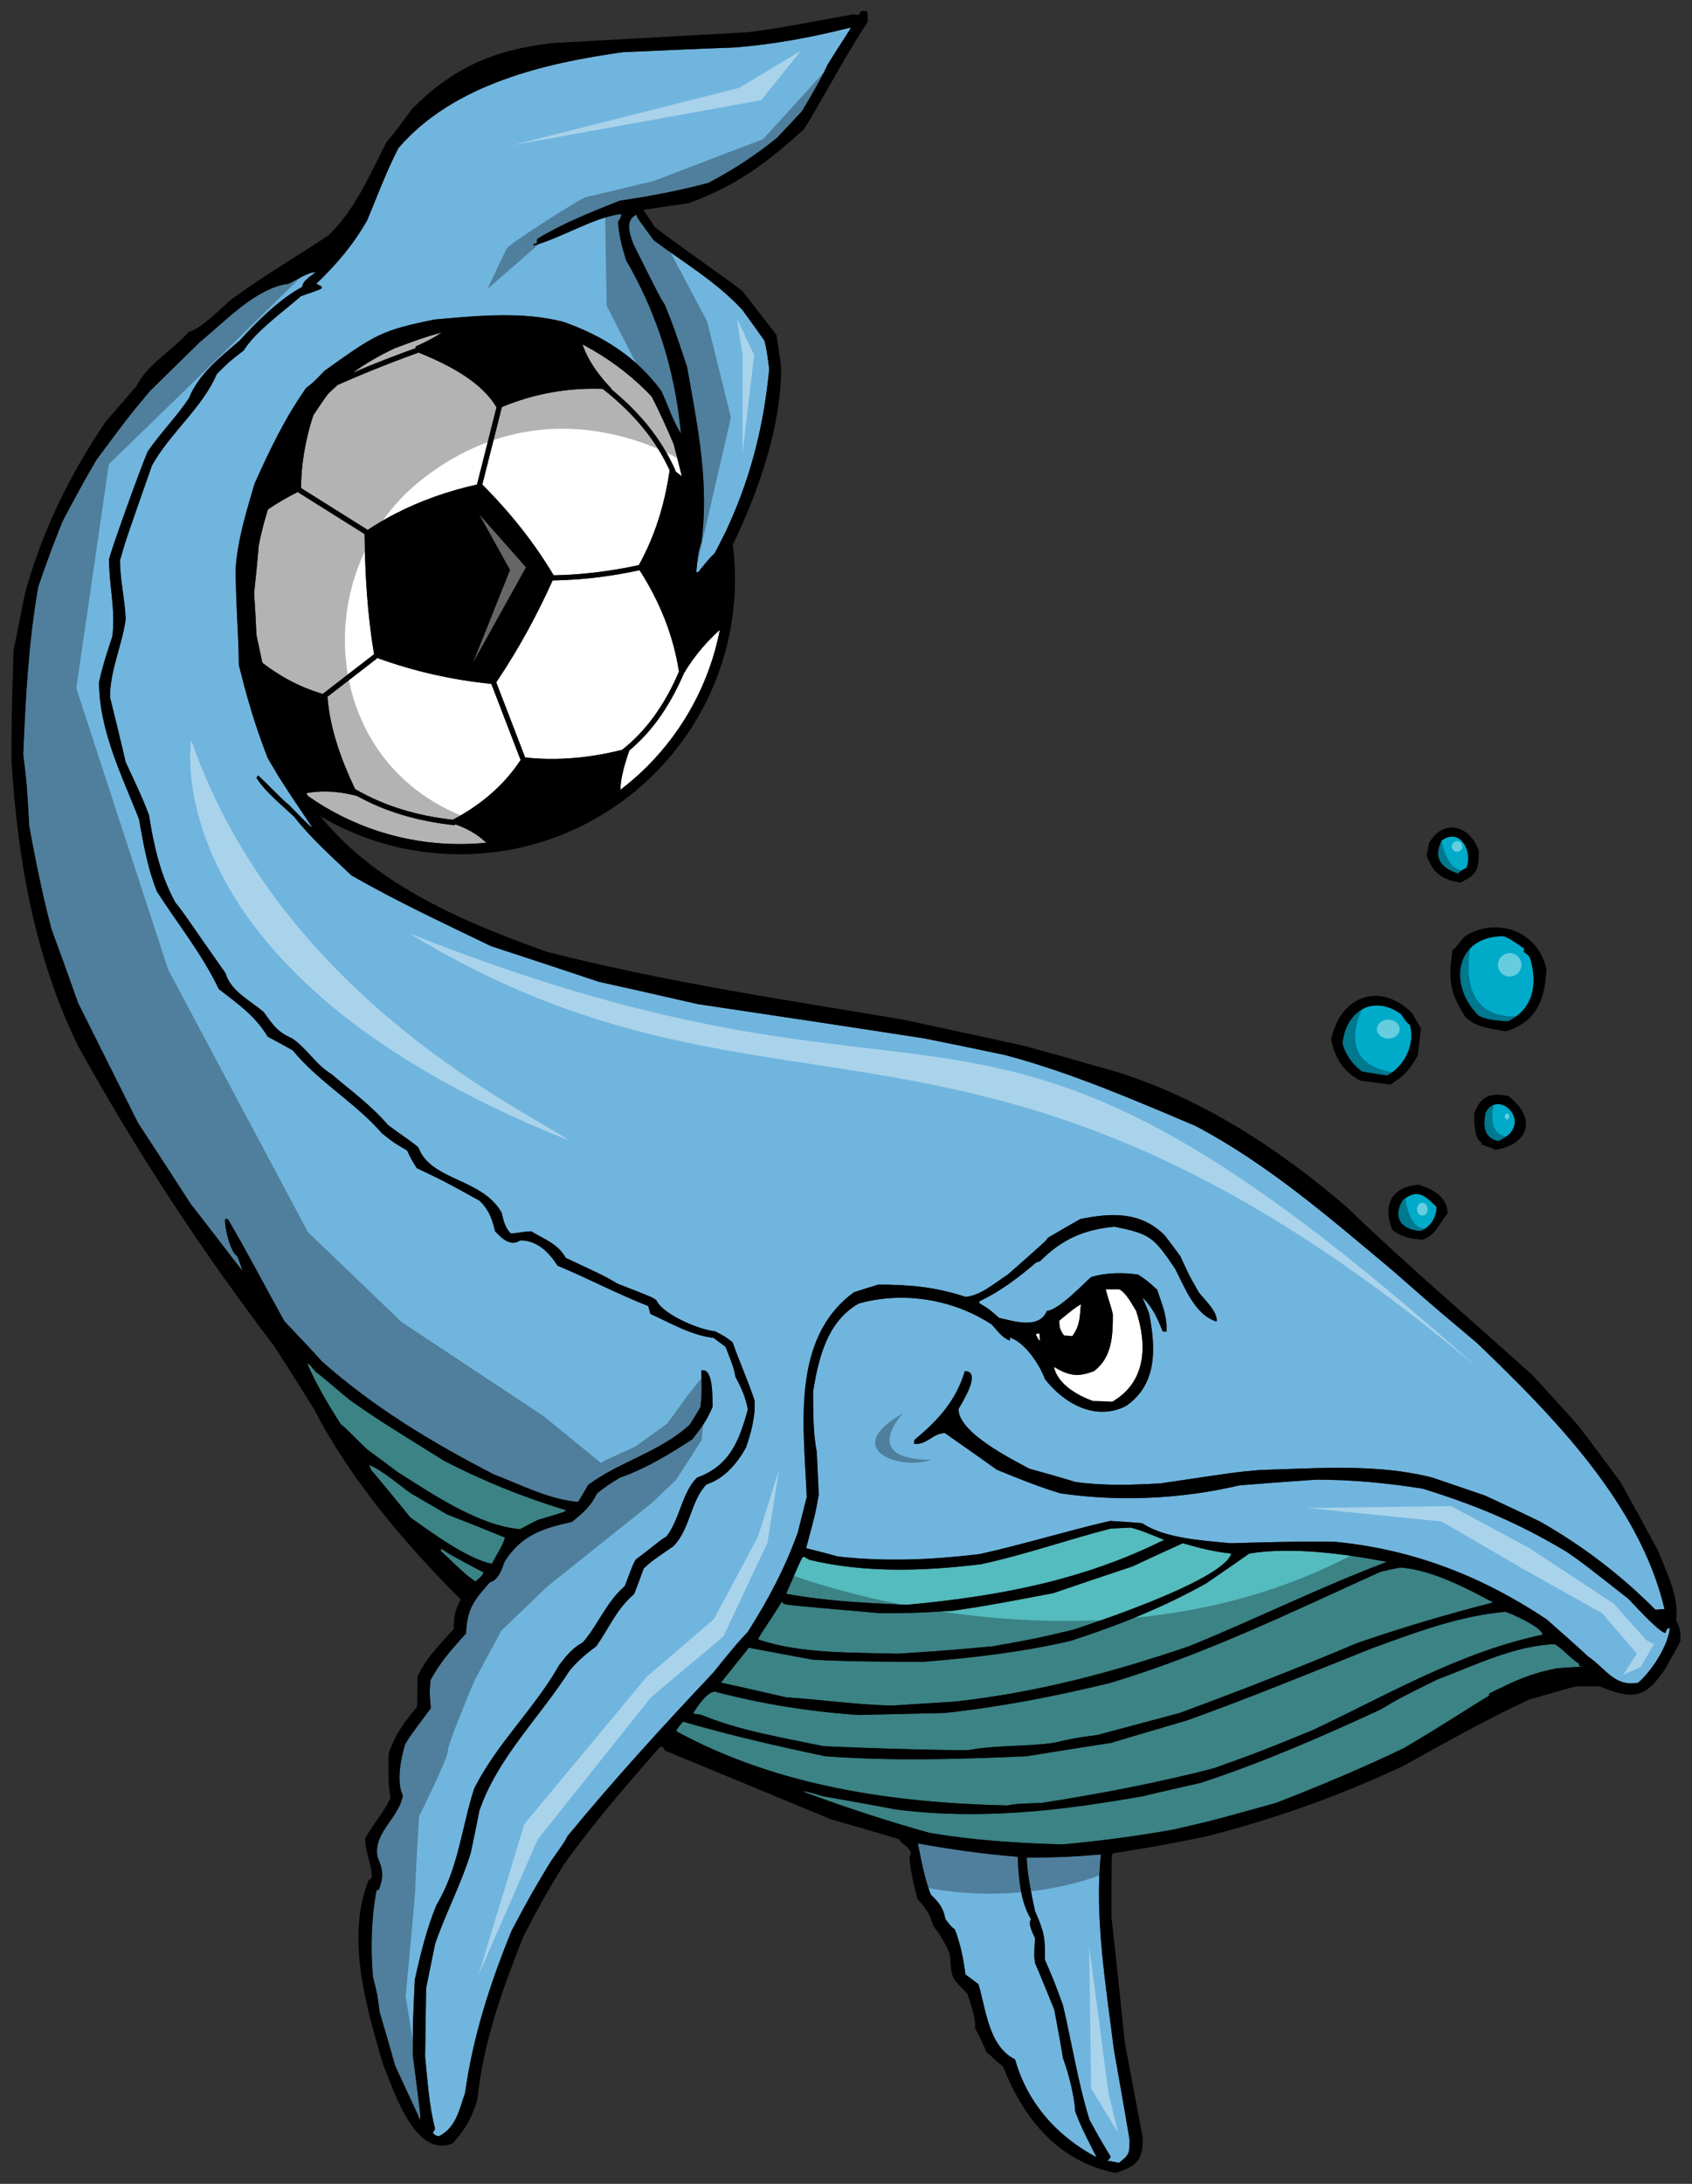 <?xml version="1.0" encoding="utf-8"?>
<!-- Generator: Adobe Illustrator 17.0.0, SVG Export Plug-In . SVG Version: 6.00 Build 0)  -->
<!DOCTYPE svg PUBLIC "-//W3C//DTD SVG 1.1//EN" "http://www.w3.org/Graphics/SVG/1.1/DTD/svg11.dtd">
<svg version="1.1" id="Layer_1" xmlns="http://www.w3.org/2000/svg" xmlns:xlink="http://www.w3.org/1999/xlink" x="0px" y="0px"
	 width="155px" height="200px" viewBox="0 0 155 200" style="enable-background:new 0 0 155 200;" xml:space="preserve">
<rect x="0" y="0" width="155" height="200" fill="#333333" stroke="none"/>
<path id="color3" style="fill:#54BBBE;" d="M75.37,164.493c-1.434-0.427-1.434-0.427-1.831-0.427
	c3.842,1.433,7.65,2.683,11.583,3.78c4.022,0.7,8.108,0.946,12.191,1.066c3.414-0.304,6.858-0.762,10.241-1.371
	c3.566-0.821,3.566-0.821,9.357-2.436c3.933-1.527,7.864-3.172,11.676-5.001c3.535-2.074,5.698-3.536,7.831-4.814v-0.185
	c2.287-1.158,3.72-1.83,6.188-2.318c0.794-0.06,1.556-0.121,2.316-0.152c-0.091-0.029-0.182-0.059-0.274-0.09v-0.183
	c-0.822-0.519-1.462-1.341-2.225-1.798c-3.809,0.184-7.225,1.919-10.79,3.261c-3.443,1.706-3.443,1.706-5.182,2.743
	c-5.425,2.502-10.789,4.847-16.46,6.706c-1.736,0.398-3.505,0.792-5.272,1.219c-7.62,1.343-14.874,2.196-22.647,1.22
	C79.85,165.286,77.623,164.89,75.37,164.493z M75.611,160.837c6.127,0.457,12.283,0.274,18.441,0
	c2.592-0.427,5.153-0.823,7.712-1.221c2.316-0.699,4.634-1.37,6.92-2.041c5.699-2.043,11.338-4.359,16.978-6.614
	c3.932-1.433,8.017-2.988,12.253-3.354c0.701,0.245,3.383,1.434,3.383,2.104c-7.469,1.554-14.111,5.455-20.94,8.688
	c-4.663,1.919-4.663,1.919-9.145,3.536c-5.182,1.34-10.456,2.344-15.727,3.172c-2.439,0.09-2.439,0.09-3.171,0.241
	c-10.487-0.241-21.063-1.739-30.36-6.798c0.063-0.213,0.063-0.213,0.61-0.883C66.864,158.917,71.223,159.923,75.611,160.837z
	 M108.074,156.874c-2.5,0.67-4.999,1.339-7.528,2.012c-2.164,0.303-2.164,0.303-4.055,0.73c-2.591,0.366-5.305,0.184-7.833,0.672
	c-4.391-0.028-8.809-0.184-13.198-0.365c-3.749-0.794-7.651-1.403-11.188-2.866c-0.242-0.061-0.518-0.089-0.791-0.12
	c0.367-0.641,1.31-2.015,2.011-2.015c4.297,1.13,8.688,1.831,13.106,2.135c2.652-0.061,5.305-0.12,7.926-0.182
	c5.151-0.55,10.119-1.524,15.149-2.743c8.563-2.561,16.642-6.494,24.78-10.182c0.608-0.152,1.219-0.273,1.827-0.395
	c2.865,0.212,6.005,1.858,8.505,3.2c-4.205,1.066-8.382,2.315-12.467,3.719C118.987,152.729,113.528,154.864,108.074,156.874z
	 M87.439,155.837c-1.922,0.124-3.843,0.244-5.792,0.367c-3.232-0.092-6.432-0.549-9.631-0.762c-1.982-0.457-3.964-0.916-5.976-1.342
	c0.854-1.068,1.709-2.135,2.561-3.2c1.952,0.364,3.902,0.731,5.854,1.097c3.412,0.184,6.827,0.184,10.242,0.184
	c4.51-0.366,8.99-0.885,13.41-1.921c4.267-1.369,8.441-3.048,12.375-5.243c1.342-0.915,2.652-1.828,3.962-2.742
	c3.901-0.641,8.748,0.028,12.619,0.763c-6.157,2.316-12.069,5.271-18.166,7.74C101.795,153.186,94.937,155.016,87.439,155.837z
	 M98.32,149.253c-3.351,0.795-3.351,0.795-7.407,1.525c-2.347,0.184-2.802,0.305-8.748,0.67c-3.932-0.122-8.868,0.029-12.709-1.311
	c0.12-0.396,0.791-1.25,2.165-3.443c0.06,0.063,0.122,0.121,0.183,0.183c0.396,0.122,0.396,0.122,8.748,0.853
	c3.139,0,3.139,0,6.706-0.212c3.078-0.428,6.157-1.035,9.234-1.616c2.409-0.822,4.817-1.645,7.225-2.438
	c1.555-0.732,3.109-1.433,4.633-2.132c1.463,0.425,2.926,0.79,4.449,0.943C112.029,144.837,99.014,149.014,98.32,149.253z
	 M72.017,145.961c1.37-3.169,1.37-3.169,1.583-3.414c0.186,0.093,0.367,0.184,0.551,0.305c5.151,1.222,10.485,1.037,15.726,0.397
	c3.992-0.854,7.926-2.254,11.888-3.261c0.609-0.03,1.22-0.063,1.829-0.093c1.036,0.305,1.036,0.305,3.049,1.128
	c-7.529,3.75-15.303,5.183-23.562,5.944C79.361,146.815,75.673,146.632,72.017,145.961z M44.309,144.011
	c-0.183,0.336-0.183,0.336-0.761,0.824c-0.854-0.61-0.854-0.61-3.171-2.804c0.029-0.091,0.029-0.153,0.029-0.214
	C41.323,142.427,41.323,142.427,44.309,144.011z M40.926,138.679c1.797,0.7,3.564,1.401,5.334,2.132
	c-0.244,0.854-0.792,1.555-1.189,2.407c-2.286-0.457-5.518-2.864-7.468-4.236c-1.189-1.462-2.376-2.926-3.598-4.357
	c-0.061-0.152-0.12-0.306-0.213-0.457c1.067,0.335,3.108,2.102,3.841,2.59C38.731,137.396,39.828,138.038,40.926,138.679z
	 M28.947,125.661c0.731,0.519,1.92,1.616,3.231,2.653c2.652,1.828,2.652,1.828,8.533,5.485c3.627,1.859,7.224,3.323,11.155,4.512
	c-0.121,0.151-0.121,0.151-2.59,0.884c-0.547,0.274-1.099,0.55-1.647,0.855c-3.869-0.366-8.015-3.232-11.216-5.242
	c-0.914-0.7-1.828-1.371-2.742-2.042c-1.006-0.914-1.982-2.012-2.439-2.317c-1.158-1.798-2.227-3.598-3.079-5.547
	C28.277,124.869,28.277,124.869,28.947,125.661z"/>
<path id="color2" style="fill:#00ABCA;" d="M128.496,109.904c-0.976,1.615-0.122,2.713,1.615,2.835
	c0.914-0.304,1.493-1.28,1.493-2.194C130.445,109.387,129.868,108.868,128.496,109.904z M137.243,104.509
	c-1.312-0.305-1.402-1.371-1.158-2.621C137.335,99.573,140.719,103.047,137.243,104.509z M128.343,92.865
	c0.518,0.761,0.518,0.761,0.824,1.006c0.486,1.829-0.519,3.78-2.105,4.633c-0.762-0.121-1.524-0.244-2.286-0.366
	c-0.854-0.608-1.554-1.585-1.8-2.59C123.315,92.53,125.813,91.066,128.343,92.865z M137.73,85.733
	c0.549,0.214,0.549,0.214,1.89,1.128c0,0.09,0,0.212-0.029,0.335c0.336,0.184,0.336,0.184,0.579,0.548
	c0.732,2.408,0.273,4.663-2.012,5.791c-0.914-0.061-1.891-0.089-2.714-0.517C132.58,90.152,133.343,85.733,137.73,85.733z
	 M134.347,79.454c-0.671,0.396-0.671,0.396-0.761,0.549c-1.585-0.488-2.316-1.432-1.524-3.02
	C133.738,75.735,134.928,77.93,134.347,79.454z"/>
<path id="color1" style="fill:#70B5DE;" d="M93.229,170.042c-3.078-0.245-6.126-0.671-9.144-1.221
	c0.305,1.523,0.61,3.262,1.189,4.694c0.791,0.762,1.128,1.219,1.342,2.255c0.546,0.701,0.546,0.701,0.853,0.915
	c0.549,1.462,0.764,2.591,0.975,4.146c0.396,0.273,0.792,0.578,1.191,0.882c0.7,2.316,0.913,5.669,3.352,6.889
	c1.127,3.993,3.841,7.042,7.467,8.962c-1.372-2.715-1.372-2.715-1.95-4.176c-0.121-1.616-0.58-3.384-1.128-4.909
	c-0.244-1.492-0.519-2.954-0.793-4.42c-0.578-1.431-1.156-2.864-1.767-4.297c-0.092-0.671-0.092-0.671,0-2.256
	c-0.153-0.396-0.701-1.31-0.366-1.736C93.443,174.097,93.322,171.962,93.229,170.042z M101.733,197.504
	c-0.062-0.184-0.305-0.398-1.919-3.352c-1.066-3.414-1.615-7.043-2.439-10.517c-0.823-2.253-0.823-2.253-1.646-4.145
	c0-2.072-0.03-2.438-0.914-4.48c-0.335-1.616-0.7-3.231-0.76-4.876c3.656-0.062,3.656-0.062,6.796-0.306
	c-0.61,5.761,0.486,12.16,1.187,17.86c0.487,2.744,0.977,5.486,1.433,8.23c0,1.281,0.03,1.371-0.974,2.164
	c-0.367-0.092-0.731-0.152-1.099-0.214C101.643,197.748,101.643,197.748,101.733,197.504z M39.037,182.08
	c0.273-1.371,0.547-2.712,0.821-4.053c0.978-2.836,2.378-5.456,3.262-8.321c0.276-1.311,0.55-2.59,0.793-3.87
	c1.647-4.847,5.549-8.566,8.261-12.832c0.732-0.884,1.525-1.556,2.438-2.226c1.158-1.616,1.892-3.475,3.476-4.785
	c0.304-0.792,0.609-1.586,0.884-2.347c0.641-0.61,0.641-0.61,2.715-2.042c1.552-1.555,1.584-4.207,3.047-5.667
	c1.616-0.52,2.772-1.892,3.599-3.354c0.483-1.404,0.883-2.866,0.79-4.329c-0.578-1.768-1.4-3.565-2.011-5.334
	c-0.731-0.548-0.731-0.548-1.616-1.004c-1.586-0.154-4.848-1.617-5.364-2.836c-0.365-0.274-0.365-0.274-3.566-1.524
	c-1.188-0.702-1.188-0.702-4.724-2.348c-0.794-1.341-1.86-1.646-3.171-2.438c-0.702,0-1.433,0.215-1.891,0.183
	c-0.488-0.486-0.671-1.188-0.822-1.89c-1.769-3.17-6.524-2.925-7.621-5.973c-0.61-0.549-1.433-1.038-2.804-2.073
	c-1.462-1.737-3.474-3.201-5.184-4.664c-1.399-0.821-2.224-2.346-3.595-3.262c-1.371-0.609-1.705-1.188-2.622-2.437
	c-1.249-1.036-3.017-1.922-3.474-3.537c-2.958-4.175-3.965-5.761-4.574-6.431c-1.401-2.562-1.981-5.182-2.436-8.046
	c-0.608-1.645-1.405-3.261-2.135-4.847c-0.456-1.98-0.945-3.963-1.434-5.943c0-2.469,1.098-4.693,1.434-7.133
	c-0.061-1.798-0.518-3.596-0.518-5.396c0.518-1.827,0.518-1.827,2.925-8.687c1.615-2.926,4.635-5.303,5.944-8.382
	c1.097-1.096,1.097-1.096,2.469-2.163c1.008-1.676,3.75-3.658,5.242-4.968c1.769-0.611,1.769-0.611,1.92-0.762
	c-0.06-0.153-0.06-0.153-0.518-0.367c1.859-1.799,3.385-3.565,4.664-5.82c0.915-2.194,1.768-4.511,2.864-6.614
	c4.999-5.822,13.351-7.774,20.573-8.78c3.384-0.15,6.767-0.304,10.152-0.425c3.656-0.275,7.16-0.945,10.696-1.829
	c0.031,0.122-0.669,1.065-2.101,3.381c-0.67,1.465-1.525,2.867-2.349,4.268c-0.763,0.825-1.523,1.648-2.317,2.471
	c-1.919,1.554-4.053,2.957-6.277,4.113c-2.653,0.703-5.335,1.222-8.078,1.616c-2.62,1.037-5.181,2.042-7.591,3.507
	c0,0.122-0.028,0.274-0.06,0.428c-0.092,0-0.184,0-0.274,0.029v0.151c2.653-0.73,5.366-2.529,8.018-2.896
	c0.03,0.214,0.03,0.214-0.274,0.733c0.063,1.249,0.366,2.285,0.731,3.506c2.561,4.419,4.094,8.957,4.794,13.91
	c0.091,0.644,0.171,1.292,0.233,1.95c-0.054-0.081-0.104-0.164-0.159-0.244c-0.595-0.996-1.085-2.425-1.567-3.481
	c-0.022-0.052-0.046-0.107-0.069-0.156c-2.285-3.109-5.335-5.06-8.99-6.341c-0.458-0.118-0.92-0.214-1.387-0.294
	c-0.494-0.084-0.993-0.148-1.494-0.196c-0.455-0.042-0.911-0.07-1.369-0.088c-0.436-0.016-0.87-0.021-1.307-0.02
	c-0.486,0.002-0.975,0.015-1.46,0.035c-0.461,0.021-0.92,0.046-1.379,0.076c-0.131,0.009-0.265,0.017-0.396,0.027
	c-0.125,0.009-0.25,0.019-0.374,0.027c-0.878,0.068-1.747,0.146-2.601,0.221c-4.914,1.009-5.386,1.334-10.09,4.693
	c-1.053,1.084-1.068,1.1-1.683,1.569c-0.008,0.006-0.015,0.01-0.021,0.017c-0.055,0.077-0.105,0.156-0.157,0.232
	c-0.057,0.081-0.11,0.162-0.165,0.243c-1.782,2.61-3.109,5.428-4.402,8.301c-0.334,1.153-0.679,2.3-0.975,3.456
	c-0.036,0.137-0.072,0.273-0.106,0.412c-0.033,0.135-0.063,0.271-0.094,0.406c-0.207,0.89-0.377,1.789-0.48,2.701
	c-0.035,0.326-0.064,0.652-0.082,0.98c0.028,1.368,0.071,2.514,0.113,3.519c0.092,2.106,0.19,3.58,0.19,5.108
	c0.088,0.362,0.186,0.724,0.277,1.084c0.034,0.133,0.067,0.265,0.101,0.398c0.034,0.13,0.065,0.262,0.102,0.393
	c0.604,2.256,1.312,4.486,2.171,6.658c0.143,0.258,0.297,0.506,0.444,0.758c0.021,0.036,0.042,0.072,0.063,0.108
	c0.162,0.272,0.316,0.547,0.483,0.813c0.163,0.265,0.334,0.524,0.502,0.785c0.233,0.36,0.465,0.724,0.702,1.081
	c0.611,0.919,1.238,1.834,1.858,2.766c-0.092,0.03-0.092,0.03-2.134-2.041c-0.61-0.459-1.706-1.677-2.804-2.683
	c-0.03,0.061-0.092,0.121-0.151,0.212c0.793,1.311,2.407,2.561,3.474,3.599c1.555,1.979,3.353,3.566,5.213,5.332
	c4.114,2.379,8.533,4.42,12.802,6.491c3.291,1.069,6.585,2.167,9.875,3.263c3.018,0.671,6.035,1.342,9.051,2.042
	c6.922,1.034,13.84,2.072,20.73,3.138c2.468,0.488,4.937,1.007,7.406,1.525c6.003,1.585,11.765,4.084,17.465,6.492
	c6.645,3.506,12.284,8.412,18.044,13.227c4.663,4.115,5.061,4.358,7.773,6.677c6.857,6.582,14.903,14.721,17.159,24.354
	c-0.273,0-0.549,0.03-0.822,0.061c-3.2-3.2-6.584-5.791-10.517-8.047c-1.676-0.822-3.383-1.615-5.089-2.41
	c-1.584-0.545-3.201-1.096-4.817-1.645c-5.09-1.311-10.575-0.854-15.817-0.7c-2.135,0.184-2.135,0.184-9.053,1.219
	c-2.621,0.153-5.242,0.243-7.835-0.122c-1.402-0.427-2.803-0.821-4.235-1.218c-1.584-0.854-6.493-3.293-6.493-5.456
	c0.306-0.578,2.195-3.474,0.579-3.474c-0.822,2.743-2.469,4.511-4.633,6.309c0,0.092,0,0.214-0.031,0.337
	c1.188,0.15,1.739-0.978,2.837-0.978c1.584,1.097,3.169,2.225,4.754,3.353c1.919,0.792,3.81,1.554,5.821,2.164
	c5.426,0.794,11.096,0.52,16.43-0.731c2.347-0.184,4.692-0.366,7.011-0.519c3.322,0,6.461,0.305,9.752,0.822
	c4.908,1.524,8.779,3.139,13.199,5.791c1.372,0.945,1.372,0.945,5.608,4.266c0.274,0.246,2.682,2.959,3.413,3.172
	c0.062-0.151,0.123-0.273,0.185-0.396c0.09-0.03,0.183-0.061,0.243-0.061c-0.183,1.646-1.646,3.901-2.896,4.998
	c-2.165,0.426-2.988-1.309-4.572-2.379c-1.25-1.157-2.53-2.283-3.81-3.413c-5.943-3.963-12.223-6.4-19.325-7.103
	c-3.2-0.059-6.431,0.032-9.633,0.125c-2.528-0.245-6.004-0.429-8.106-1.832c-0.976-0.091-1.952-0.151-2.926-0.212
	c-3.992,0.912-7.984,2.164-12.009,3.047c-4.389,0.518-8.535,0.7-12.925,0.214c-0.975-0.274-1.95-0.518-2.926-0.763
	c0.854-3.169,0.854-3.169,1.158-4.906c-0.062-1.311-0.123-2.621-0.184-3.933c-0.334-1.615-0.334-3.84-0.334-5.486
	c0.485-3.048,1.278-6.432,4.174-8.077c4.055-1.157,8.688-0.396,12.192,1.92c0.549,0.58,0.914,1.188,1.646,1.463
	c0.029-0.092,0.029-0.184,0.029-0.274c1.371,0.459,2.713,2.469,3.201,3.811c1.737,2.225,4.602,3.871,7.406,2.468
	c2.926-1.981,2.743-5.396,2.133-8.473c-0.396-1.067-0.578-1.249-0.549-1.433c0.947,1.005,1.28,1.797,1.8,3.077
	c0.122,0,0.243,0,0.336,0.031c0.09-1.433-0.398-2.501-0.855-3.872c-0.913-0.822-0.913-0.822-1.736-1.371
	c-1.433-0.212-2.928-0.183-4.298,0.216c-0.487,0.395-2.926,3.016-4.056,3.107c-0.731,1.737-3.107,0.913-4.389,0.64
	c-0.884-0.792-0.884-0.792-1.798-1.341v-0.182c1.951-0.915,3.565-2.165,5.183-3.537c0.12-0.062,0.244-0.091,0.364-0.122
	c2.042-2.043,4.023-2.896,6.827-3.17c3.263,0.67,3.568,0.915,5.548,3.84c0.883,1.708,1.829,4.269,3.81,4.847
	c0.122-0.885-1.096-1.979-1.615-2.651c-0.883-1.525-0.883-1.525-1.706-3.322c-0.458-0.64-0.946-1.279-1.433-1.919
	c-2.193-2.195-4.877-2.074-7.741-1.494c-0.976,0.548-1.951,1.128-2.956,1.706c-0.153,0.273-0.153,0.273-3.688,3.383
	c-1.19,0.764-2.439,1.891-3.843,2.042c-2.771-0.911-5.088-1.126-8.015-1.126c-0.732,0.215-1.462,0.456-2.226,0.7
	c-5.851,4.268-4.573,12.466-4.327,18.746c-0.274,1.067-0.549,2.164-0.822,3.262c-1.188,3.292-2.712,6.156-4.572,9.085
	c-1.098,1.188-1.098,1.188-3.201,3.776c-4.57,4.846-9.052,9.753-13.32,14.936c-0.243,0.487-0.243,0.487-1.553,2.348
	c-1.83,3.047-1.83,3.047-3.566,6.308c-1.981,4.847-3.534,9.662-4.269,14.876c-0.547,1.554-0.822,3.17-2.406,3.963
	c-0.338-0.091-0.338-0.091-0.549-0.305c0.091-0.153,0.15-0.274,0.211-0.396c-0.548-2.074-0.698-4.48-0.914-6.615
	C38.975,186.227,39.006,184.154,39.037,182.08z M3.497,53.76c0.669-2.013,1.432-4.023,2.224-6.006
	c2.651-4.999,2.866-5.149,3.11-5.638c2.925-3.933,2.925-3.933,4.906-6.31c1.554-1.523,3.077-3.017,4.602-4.51
	c2.287-1.859,5.121-4.938,8.076-5.305c0.673-0.304,1.798-1.065,2.501-1.065c-0.396,0.334-1.22,0.791-1.22,1.34
	c-2.132,1.158-4.114,3.141-5.729,4.909c-1.769,1.523-3.78,3.077-4.663,5.304c-1.128,1.676-2.622,3.199-3.779,4.876
	c-0.793,1.888-3.231,8.688-3.536,9.845c0,2.44,0.61,4.604,0.306,7.072c-0.823,2.529-0.823,2.529-1.221,4.176
	c0,4.42,2.073,8.535,3.658,12.559c0.398,2.255,0.793,4.511,1.647,6.643c1.92,2.989,4.145,5.732,5.668,8.932
	c1.769,1.371,3.324,2.44,4.482,4.359c0.761,0.397,1.524,0.823,2.286,1.249c2.379,2.896,5.731,4.786,8.169,7.589
	c1.066,0.855,1.066,0.855,2.315,1.585c0.245,0.578,0.548,1.098,0.885,1.616c2.56,1.22,2.56,1.22,5.759,2.987
	c0.856,0.853,1.129,1.617,1.404,2.773c0.579,0.642,1.401,1.465,2.315,0.855c1.584,0,2.621,1.098,3.415,2.315
	c2.774,1.159,5.486,2.591,8.289,3.69c0.094,0.242,0.153,0.486,0.215,0.73c1.889,0.852,3.718,1.951,5.79,2.194
	c0.366,0.273,0.732,0.549,1.098,0.822c0.733,1.89,0.733,1.89,0.915,2.773c0.549,1.007,0.912,1.83,1.127,2.958
	c-0.792,2.863-1.646,5.149-4.663,6.247c-1.403,1.403-1.553,3.811-2.805,5.396c-0.7,0.395-1.495,1.157-2.772,2.072
	c-0.214,0.305-0.214,0.305-1.037,2.467c-1.675,1.434-2.436,3.537-3.841,5.152c-0.944,0.519-1.494,1.188-2.165,2.073
	c-2.254,3.993-5.729,7.194-7.801,11.339c-1.159,3.657-1.433,7.287-3.444,10.639c-0.915,2.225-1.464,4.51-1.982,6.827
	c-0.184,3.992-0.184,3.992-0.184,6.889c0.734,5.7,0.734,5.7,0.67,5.942c-0.762-1.646-1.523-3.291-2.286-4.938
	c-0.458-1.646-0.943-3.291-1.431-4.938c-0.184-1.524-0.184-1.524-0.61-3.231c-0.213-2.652-0.152-5.303,0.335-7.894
	c0.093-0.03,0.151-0.062,0.214-0.062c0.458-1.219,0.364-1.859-0.121-2.987c-0.428-2.253,1.981-3.565,2.315-5.639
	c-0.609-1.219-0.184-3.413,0.213-4.693c0.458-0.764,0.458-0.764,2.349-3.291c-0.122-1.464-0.122-1.464-0.033-2.563
	c0.916-1.705,1.923-2.804,3.263-4.297c0.092-2.226,0.701-3.019,2.194-4.694c0.764-0.183,1.098-1.19,1.342-1.889
	c1.525-2.378,3.384-3.018,6.156-3.628c1.037-0.823,1.71-1.402,2.316-2.622c0.946-0.732,0.946-0.732,2.104-1.433
	c2.409-0.855,4.45-2.103,6.614-3.505c0.793-1.035,1.341-1.706,1.861-2.986c-0.031-0.58,0.12-3.628-1.037-3.323
	c0.03,1.159,0.091,2.255-0.092,3.382c-0.305,0.52-0.61,1.039-0.945,1.559c-2.714,2.527-6.43,3.381-9.327,5.546
	c-0.306,0.517-0.61,1.035-0.911,1.554c-2.655-0.214-5.277-1.584-7.745-2.53c-5.669-2.926-10.94-6.097-15.726-10.333
	c-1.127-1.248-2.286-2.469-3.443-3.688c-1.739-3.109-3.385-6.309-5.183-9.357h-0.243c-0.093,0.7,0.487,3.078,1.097,3.383
	c0.184,0.427,0.335,0.855,0.487,1.312c-0.273-0.215-0.762-0.975-4.754-6.095c-1.585-2.469-3.2-4.941-4.817-7.407
	c-1.829-3.658-3.657-7.315-5.485-10.974c-0.792-2.256-1.615-4.511-2.441-6.767c-0.821-3.109-1.463-6.279-2.042-9.45
	c-0.213-3.839-0.213-3.839-0.549-6.551C2.339,63.971,2.61,58.819,3.497,53.76z M64.476,44.986c-0.002-0.084-0.003-0.167-0.006-0.251
	c-0.017-0.445-0.043-0.892-0.075-1.338c-0.065-0.887-0.158-1.773-0.272-2.658c-0.31-2.409-0.767-4.805-1.19-7.158
	c-1.219-3.657-1.219-3.657-2.043-5.699c-0.427-0.64-0.427-0.64-2.863-5.517c-0.366-0.976-0.794-2.194,0.274-2.713
	c0.06,0.274,0.06,0.274,1.583,2.347c2.804,2.104,5.728,3.78,8.138,6.4c0.671,0.915,1.342,1.858,2.013,2.805
	c0.212,0.915,0.212,0.915,0.428,2.591c-0.457,4.93-1.617,9.667-3.646,14.15c-0.089,0.193-0.169,0.391-0.261,0.585
	c-0.059,0.124-0.119,0.247-0.179,0.37c-0.057,0.114-0.119,0.226-0.175,0.339c-0.026,0.054-0.056,0.104-0.082,0.158
	c-0.216,0.429-0.426,0.859-0.658,1.283c-0.456,0.428-0.456,0.428-1.493,1.708h-0.184c0.094-0.915,0.123-1.829,0.457-2.683
	c0.212-1.482,0.274-2.975,0.239-4.469C64.481,45.153,64.479,45.07,64.476,44.986z"/>
<path id="fill" style="fill:#FFFFFF;" d="M45.46,62.49l2.646,6.881c1.445,0.155,2.924,0.171,4.438,0.048
	c1.45-0.12,2.928-0.371,4.435-0.744c1.069-0.836,2.037-1.843,2.902-3.024c0.878-1.202,1.651-2.586,2.318-4.144
	c-0.256-1.636-0.688-3.233-1.299-4.794c-0.599-1.531-1.371-3.029-2.31-4.494c-1.914,0.415-3.826,0.698-5.736,0.84
	c-0.384,0.028-0.776,0.051-1.176,0.069c-0.347,0.016-0.697,0.024-1.053,0.03c-0.662,1.461-1.388,2.945-2.215,4.465
	C47.551,59.206,46.578,60.825,45.46,62.49z M23.703,49.949c0.216-1.125,0.505-2.221,0.842-3.295
	c0.856-0.583,1.763-1.114,2.726-1.591l6.127,3.845c0.021,1.849,0.084,3.691,0.221,5.529c0.136,1.827,0.344,3.657,0.648,5.488
	l-0.006-0.007l-4.696,3.631c-1.101-0.32-2.173-0.76-3.215-1.333c-0.79-0.434-1.563-0.943-2.317-1.52
	c-0.19-0.866-0.368-1.722-0.541-2.548c-0.06-1.281-0.121-2.56-0.214-3.81C23.432,52.875,23.582,51.413,23.703,49.949z
	 M57.591,68.901l0.056-0.166c0.953-0.8,1.83-1.73,2.616-2.806c0.906-1.242,1.705-2.67,2.392-4.276
	c0.486-0.814,1.05-1.592,1.683-2.334c0.487-0.571,1.033-1.116,1.608-1.646c-0.938,4.839-3.31,9.167-6.659,12.519
	c-0.771,0.771-1.594,1.484-2.463,2.146c0.021-0.438,0.077-0.874,0.166-1.312C57.134,70.32,57.354,69.612,57.591,68.901z
	 M41.482,75.074c-1.663-0.187-3.227-0.501-4.689-0.954c-1.528-0.474-2.947-1.091-4.257-1.855l-0.002,0.006
	c-0.651-1.372-1.224-2.748-1.659-4.124c-0.453-1.436-0.764-2.872-0.872-4.308l-0.002-0.034l4.548-3.515l-0.037-0.049
	c1.695,0.614,3.426,1.126,5.196,1.525c1.734,0.394,3.502,0.681,5.304,0.867l2.681,6.969c-0.725,1.088-1.579,2.08-2.57,2.964
	c-1.035,0.927-2.215,1.744-3.543,2.453L41.482,75.074z M55.206,35.608c1.428,1.12,2.662,2.307,3.689,3.562
	c1.014,1.235,1.827,2.541,2.45,3.906l-0.015,0.104c-0.222,1.441-0.531,2.885-0.988,4.325c-0.448,1.418-1.039,2.836-1.821,4.249
	c-1.896,0.412-3.798,0.693-5.699,0.835c-0.397,0.029-0.786,0.052-1.165,0.067c-0.317,0.017-0.63,0.022-0.94,0.029
	c-0.871-1.462-1.85-2.884-2.935-4.263c-1.091-1.387-2.292-2.736-3.601-4.045l1.794-7.104c1.479-0.608,2.989-1.056,4.532-1.335
	C52.04,35.663,53.608,35.558,55.206,35.608z M32.364,72.809l0.326,0.077c1.232,0.681,2.549,1.246,3.964,1.684
	c1.56,0.483,3.231,0.818,5.014,1.004l0.01-0.094c0.709,0.246,1.353,0.558,1.925,0.938h0.001c0.341,0.228,0.652,0.486,0.943,0.761
	c-0.793,0.079-1.598,0.12-2.413,0.12v-0.002h-0.002H42.13v0.002c-5.181-0.001-9.979-1.633-13.92-4.402
	c-0.05-0.087-0.1-0.174-0.149-0.262c0.534-0.098,1.084-0.15,1.654-0.15C30.562,72.484,31.444,72.594,32.364,72.809z M36.168,47.072
	c-0.463,0.238-0.916,0.489-1.358,0.753c-0.379,0.223-0.751,0.462-1.123,0.707l-6.11-3.833c0.009-2.1,0.361-4.114,0.938-6.074
	c0.06-0.201,0.132-0.4,0.194-0.599c0.43-0.656,0.869-1.306,1.335-1.942c0.292-0.293,0.59-0.565,0.891-0.831
	c0.98-0.431,1.965-0.854,2.953-1.255c1.483-0.604,2.968-1.175,4.46-1.707c1.576,0.635,3.01,1.331,4.207,2.126
	c1.255,0.831,2.256,1.768,2.908,2.85l0.021,0.035l-1.788,7.075C40.975,44.986,38.462,45.882,36.168,47.072z M38.92,31.339
	c-0.277,0.138-0.563,0.271-0.851,0.398h-0.002l0.002,0.149c-1.449,0.521-2.902,1.077-4.358,1.67
	c-0.466,0.191-0.937,0.392-1.404,0.589c1.182-0.862,2.441-1.581,3.834-2.239c1.656-0.626,2.862-1.078,4.343-1.452
	c-0.246,0.153-0.489,0.308-0.745,0.45C39.475,31.054,39.202,31.198,38.92,31.339z M61.89,43.121
	c-0.654-1.494-1.53-2.909-2.629-4.253c-0.928-1.131-2.027-2.207-3.275-3.234l0.059,0.002l-0.381-0.42
	c-0.722-0.795-1.301-1.591-1.733-2.381c-0.235-0.434-0.426-0.866-0.575-1.3c2.193,1.147,4.192,2.616,5.928,4.351
	c0.144,0.144,0.28,0.294,0.421,0.44c0.729,1.426,1.382,2.877,2.009,4.354c0.258,0.974,0.502,1.952,0.743,2.933
	c-0.207-0.149-0.41-0.309-0.61-0.477L61.89,43.121z M100.21,125.57c1.676-1.249,1.736-3.262,1.736-5.21
	c-0.213-0.916-0.64-2.043-0.64-2.287h1.22c0.671,0.336,1.158,1.37,1.555,1.983c1.036,3.17,0.914,6.522-2.195,8.32
	c-0.579-0.03-1.158-0.062-1.736-0.062c-1.403-0.486-3.293-1.555-3.599-3.14C97.953,126.029,98.779,126.12,100.21,125.57z
	 M95.271,122.797c-0.151-0.122-0.151-0.122-0.396-0.61c0.122-0.03,0.244-0.061,0.335-0.091
	C95.241,122.309,95.271,122.554,95.271,122.797z M97.468,122.309c-0.366-0.518-0.428-0.731-0.428-1.37
	c1.342-1.097,1.342-1.097,1.979-1.494c-0.12,1.221-0.06,1.892-0.791,2.926C97.985,122.341,97.742,122.309,97.468,122.309z"/>
<path id="outline" d="M1.241,59.55c0.365-1.736,0.7-3.475,1.036-5.181c1.616-5.792,4.054-10.79,7.407-15.758
	c0.943-1.097,1.889-2.165,2.803-3.23c1.036-2.073,3.352-3.292,4.816-5c1.159-0.274,2.986-2.226,3.964-3.017
	c2.833-2.072,5.913-3.872,8.838-5.821c2.439-2.348,3.78-5.578,5.304-8.535c0.945-1.128,0.945-1.128,2.315-3.018
	c3.841-3.841,7.498-5.396,12.742-6.035c6.035-0.335,12.068-0.67,18.074-1.006c2.347-0.305,2.347-0.305,9.692-1.645
	c0.151,0.031,0.276,0.061,0.397,0.09c0.092-0.121,0.183-0.243,0.243-0.364C79.056,1,79.211,1,79.361,1
	c0.214,0.335,0.121,0.639,0.121,1.003c-2.101,3.201-3.81,6.524-5.791,9.787c-3.412,3.108-6.217,5.241-10.636,6.825
	c-1.37,0.183-2.744,0.397-4.116,0.61c0.366,0.519,0.703,1.035,1.037,1.555c1.827,1.462,6.888,4.938,8.046,5.883
	c1.037,1.34,2.073,2.683,3.11,4.023c0.151,0.975,0.304,1.951,0.427,2.956c0,5.479-2.054,11.312-4.432,16.249
	c0.129,1.032,0.202,2.08,0.202,3.146h0.002v0.002v0.003H67.33c0,6.958-2.82,13.255-7.381,17.813
	c-4.557,4.561-10.856,7.38-17.815,7.381v0.001h-0.002H42.13v-0.001c-4.658-0.001-9.022-1.271-12.765-3.476
	c0.013,0.019,0.027,0.042,0.038,0.06c5.183,6.339,13.198,9.663,20.695,12.345c10.7,2.744,21.612,4.358,32.493,6.188
	c3.778,0.794,7.527,1.616,11.275,2.438c2.896,0.792,5.792,1.615,8.658,2.439c7.834,2.529,14.631,6.979,20.849,12.314
	c5.516,5.335,11.399,10.302,17.069,15.454c1.401,1.523,2.804,3.047,4.175,4.602c1.312,1.705,2.59,3.443,3.872,5.183
	c1.158,2.1,2.316,4.205,3.443,6.308c0.763,2.042,1.891,4.054,1.617,6.311c0.365,0.638,0.395,1.096,0.395,1.858
	c-0.304,0.734-0.852,1.523-1.31,2.438c-1.89,2.896-3.017,2.987-6.097,1.738h-2.194c-1.402,0.398-2.834,0.793-4.268,1.22
	c-3.962,1.83-7.711,3.962-11.521,6.066c-5.882,2.774-12.009,4.938-18.318,6.524c-4.177,0.821-4.177,0.821-8.321,1.492
	c-0.092,0.397-0.092,0.397-0.092,5.852c0.427,3.811,0.822,7.65,1.22,11.49c0.548,2.896,1.096,5.792,1.646,8.717
	c0,2.104-0.55,2.562-2.499,3.201c-5.242-1.036-8.443-4.968-10.303-9.753c-0.885-0.672-1.128-1.036-1.525-1.31
	c-0.426-1.036-0.426-1.036-1.066-2.227c0.214-0.64-0.548-2.682-0.671-3.107c-1.433-1.586-1.433-1.067-1.616-3.629
	c-0.428-1.067-0.852-1.736-1.523-2.622c-0.366-1.157-0.61-1.523-1.433-2.436c-0.336-1.282-0.67-2.561-0.732-3.871
	c0.488-0.733-0.792-1.13-0.976-1.615c-2.041-0.609-4.114-1.221-6.188-1.8c-5.06-2.104-10.15-4.204-15.24-6.308
	c-0.063-0.122-0.12-0.243-0.212-0.337H60.46c-3.078,3.506-6.126,7.011-8.838,10.82c-1.89,3.14-1.89,3.14-3.659,6.493
	c-1.978,5.029-3.657,9.572-4.236,14.996c-0.487,1.647-1.098,2.715-2.254,3.993c-3.535,1.494-5.486-5.151-6.372-7.192
	c-1.524-5.181-3.443-11.614-1.34-16.887c0.122-0.093,0.213-0.185,0.306-0.244c0-1.279-0.609-2.254-0.609-3.599
	c0.639-1.216,1.798-2.499,2.314-3.717c-0.243-1.311-0.183-2.651-0.183-3.993c0.58-1.797,1.403-2.865,2.622-4.357
	c0.029-0.915,0.029-1.83,0.029-2.743c0.763-1.678,2.104-3.018,3.322-4.359c0.03-1.127,0.092-1.706,0.641-2.712
	c-5.091-5.09-10.118-11.004-13.44-17.437c-1.19-1.918-2.38-3.81-3.598-5.699c-6.705-8.81-12.711-17.953-18.045-27.615
	c-3.962-8.169-5.485-16.917-6.065-25.968C1.058,65.646,1.058,65.646,1.241,59.55z M66.202,49.239
	c0.057-0.113,0.118-0.226,0.175-0.339c0.06-0.124,0.12-0.246,0.179-0.37c0.092-0.193,0.172-0.391,0.261-0.585
	c2.03-4.483,3.189-9.22,3.646-14.149c-0.216-1.677-0.216-1.677-0.428-2.592c-0.671-0.946-1.342-1.89-2.013-2.805
	c-2.409-2.621-5.333-4.297-8.138-6.4c-1.524-2.071-1.524-2.071-1.583-2.346c-1.069,0.518-0.642,1.736-0.274,2.713
	c2.437,4.877,2.437,4.877,2.864,5.517c0.823,2.042,0.823,2.042,2.043,5.699c0.422,2.354,0.879,4.749,1.188,7.158
	c0.113,0.884,0.206,1.771,0.272,2.658c0.032,0.445,0.06,0.892,0.075,1.339c0.003,0.084,0.004,0.167,0.006,0.25
	c0.004,0.084,0.006,0.168,0.007,0.251c0.034,1.494-0.027,2.986-0.239,4.469c-0.334,0.854-0.363,1.768-0.457,2.683h0.182
	c1.036-1.28,1.036-1.28,1.493-1.707c0.232-0.424,0.442-0.854,0.658-1.283C66.146,49.345,66.175,49.292,66.202,49.239z
	 M38.068,31.736c0.288-0.126,0.573-0.261,0.851-0.398c0.282-0.141,0.555-0.285,0.818-0.434c0.256-0.144,0.499-0.297,0.745-0.45
	c-1.48,0.374-2.686,0.826-4.343,1.452c-1.393,0.658-2.652,1.377-3.834,2.239c0.468-0.197,0.938-0.399,1.404-0.589
	c1.455-0.593,2.909-1.149,4.358-1.67l-0.002-0.149h0.002V31.736L38.068,31.736z M38.348,32.288c-1.492,0.532-2.977,1.101-4.46,1.707
	c-0.988,0.401-1.973,0.824-2.953,1.255c-0.301,0.265-0.599,0.539-0.891,0.831c-0.466,0.637-0.905,1.286-1.335,1.941
	c-0.063,0.2-0.136,0.399-0.194,0.6c-0.576,1.96-0.93,3.975-0.938,6.074l6.11,3.833c0.371-0.245,0.744-0.484,1.123-0.708
	c0.442-0.263,0.896-0.513,1.358-0.752c2.294-1.19,4.807-2.086,7.528-2.697l1.788-7.076l-0.021-0.034
	c-0.652-1.082-1.653-2.02-2.908-2.85C41.358,33.62,39.924,32.923,38.348,32.288z M27.271,45.063
	c-0.963,0.477-1.87,1.009-2.726,1.591c-0.337,1.074-0.626,2.17-0.842,3.295c-0.121,1.462-0.272,2.926-0.426,4.39
	c0.093,1.249,0.153,2.529,0.214,3.809c0.173,0.827,0.352,1.683,0.541,2.549c0.755,0.576,1.527,1.086,2.317,1.52
	c1.041,0.572,2.114,1.013,3.215,1.333l4.696-3.631l0.006,0.007c-0.305-1.832-0.513-3.661-0.648-5.488
	c-0.137-1.838-0.198-3.681-0.221-5.529L27.271,45.063z M44.183,44.378c1.311,1.309,2.51,2.658,3.601,4.045
	c1.085,1.379,2.063,2.801,2.935,4.263c0.311-0.007,0.622-0.014,0.94-0.029c0.379-0.016,0.769-0.038,1.165-0.067
	c1.901-0.142,3.803-0.423,5.699-0.835c0.781-1.413,1.372-2.831,1.821-4.249c0.456-1.44,0.767-2.884,0.988-4.325l0.015-0.104
	c-0.623-1.365-1.437-2.671-2.45-3.906c-1.028-1.255-2.262-2.441-3.689-3.562c-1.598-0.051-3.166,0.055-4.695,0.33
	c-1.544,0.277-3.054,0.727-4.533,1.335L44.183,44.378z M53.932,32.835c0.432,0.791,1.011,1.587,1.733,2.382l0.381,0.42l-0.059-0.003
	c1.248,1.028,2.348,2.104,3.275,3.235c1.099,1.343,1.974,2.759,2.629,4.253l-0.042,0.018c0.199,0.168,0.402,0.326,0.61,0.477
	c-0.241-0.981-0.485-1.958-0.743-2.933c-0.627-1.478-1.281-2.929-2.009-4.354c-0.141-0.148-0.277-0.297-0.42-0.441
	c-1.736-1.735-3.735-3.203-5.929-4.351C53.506,31.969,53.696,32.402,53.932,32.835z M59.286,70.192
	c3.349-3.352,5.722-7.681,6.659-12.519c-0.574,0.529-1.12,1.074-1.608,1.645c-0.633,0.743-1.196,1.52-1.683,2.335
	c-0.688,1.607-1.485,3.034-2.392,4.276c-0.786,1.074-1.663,2.006-2.616,2.807L57.591,68.9c-0.237,0.71-0.457,1.42-0.602,2.125
	c-0.089,0.438-0.146,0.874-0.166,1.312C57.692,71.676,58.515,70.962,59.286,70.192z M52.545,69.419
	c1.45-0.12,2.928-0.371,4.435-0.744c1.069-0.836,2.037-1.843,2.902-3.024c0.878-1.202,1.651-2.586,2.318-4.144
	c-0.256-1.636-0.688-3.233-1.299-4.794c-0.599-1.531-1.371-3.029-2.31-4.494c-1.914,0.415-3.826,0.698-5.736,0.84
	c-0.384,0.028-0.776,0.051-1.176,0.069c-0.347,0.016-0.697,0.024-1.053,0.03c-0.662,1.461-1.388,2.945-2.215,4.465
	c-0.861,1.582-1.833,3.202-2.951,4.867l2.646,6.881C49.552,69.527,51.03,69.542,52.545,69.419z M47.692,69.604l-2.681-6.969
	c-1.802-0.187-3.569-0.474-5.304-0.866c-1.771-0.4-3.501-0.912-5.196-1.526l0.037,0.049l-4.548,3.516l0.002,0.033
	c0.108,1.435,0.419,2.871,0.872,4.308c0.435,1.376,1.008,2.752,1.659,4.124l0.002-0.006c1.31,0.765,2.729,1.382,4.257,1.855
	c1.461,0.453,3.026,0.768,4.689,0.954l0.098-0.053c1.327-0.709,2.507-1.526,3.543-2.453C46.114,71.685,46.969,70.694,47.692,69.604z
	 M42.13,77.299v-0.002h0.002h0.002v0.002c0.815,0,1.62-0.041,2.413-0.12c-0.291-0.274-0.603-0.533-0.943-0.761h-0.001
	c-0.572-0.381-1.216-0.693-1.925-0.938l-0.01,0.094c-1.782-0.185-3.454-0.521-5.014-1.004c-1.414-0.438-2.732-1.004-3.964-1.684
	l-0.326-0.077c-0.92-0.215-1.803-0.324-2.65-0.324c-0.569,0-1.119,0.053-1.654,0.15c0.051,0.088,0.101,0.175,0.149,0.262
	C32.151,75.666,36.95,77.298,42.13,77.299z M102.496,198.083c1.006-0.792,0.974-0.883,0.974-2.164
	c-0.456-2.745-0.945-5.487-1.433-8.23c-0.7-5.7-1.798-12.1-1.187-17.86c-3.14,0.244-3.14,0.244-6.796,0.306
	c0.06,1.645,0.425,3.261,0.76,4.876c0.884,2.042,0.914,2.408,0.914,4.48c0.822,1.892,0.822,1.892,1.646,4.145
	c0.823,3.474,1.371,7.103,2.439,10.517c1.614,2.955,1.858,3.169,1.919,3.352c-0.091,0.244-0.091,0.244-0.336,0.365
	C101.765,197.931,102.129,197.991,102.496,198.083z M85.275,173.517c0.791,0.762,1.128,1.219,1.342,2.256
	c0.546,0.699,0.546,0.699,0.853,0.914c0.549,1.462,0.764,2.591,0.975,4.146c0.396,0.273,0.792,0.578,1.191,0.882
	c0.7,2.316,0.913,5.669,3.352,6.889c1.127,3.993,3.841,7.042,7.467,8.962c-1.372-2.715-1.372-2.715-1.95-4.176
	c-0.121-1.616-0.58-3.384-1.128-4.909c-0.244-1.492-0.519-2.954-0.793-4.42c-0.578-1.431-1.156-2.864-1.767-4.297
	c-0.092-0.671-0.092-0.671,0-2.256c-0.153-0.395-0.701-1.31-0.366-1.735c-1.006-1.676-1.126-3.811-1.22-5.73
	c-3.078-0.246-6.126-0.671-9.144-1.221C84.391,170.345,84.696,172.083,85.275,173.517z M85.122,167.847
	c4.022,0.7,8.108,0.946,12.191,1.066c3.414-0.304,6.858-0.762,10.241-1.371c3.566-0.821,3.566-0.821,9.357-2.436
	c3.933-1.527,7.864-3.172,11.676-5.001c3.535-2.074,5.698-3.536,7.831-4.814v-0.185c2.287-1.158,3.72-1.83,6.188-2.318
	c0.794-0.06,1.556-0.121,2.316-0.152c-0.091-0.029-0.182-0.059-0.274-0.09v-0.183c-0.822-0.519-1.462-1.341-2.225-1.798
	c-3.809,0.184-7.225,1.919-10.79,3.261c-3.443,1.706-3.443,1.706-5.182,2.743c-5.425,2.502-10.789,4.847-16.46,6.706
	c-1.736,0.398-3.505,0.792-5.272,1.219c-7.62,1.343-14.874,2.196-22.647,1.22c-2.225-0.427-4.45-0.823-6.704-1.22
	c-1.434-0.427-1.434-0.427-1.831-0.427C77.381,165.499,81.19,166.749,85.122,167.847z M92.315,165.348
	c0.731-0.151,0.731-0.151,3.171-0.241c5.271-0.826,10.545-1.832,15.727-3.172c4.481-1.617,4.481-1.617,9.146-3.536
	c6.826-3.231,13.47-7.134,20.939-8.688c0-0.67-2.682-1.858-3.383-2.104c-4.236,0.365-8.321,1.921-12.253,3.354
	c-5.64,2.254-11.278,4.571-16.978,6.614c-2.286,0.67-4.604,1.34-6.92,2.041c-2.559,0.398-5.119,0.794-7.712,1.221
	c-6.157,0.274-12.314,0.457-18.441,0c-4.389-0.914-8.747-1.92-13.045-3.17c-0.549,0.67-0.549,0.67-0.61,0.883
	C71.254,163.608,81.828,165.106,92.315,165.348z M103.716,143.464c-2.408,0.792-4.816,1.615-7.225,2.438
	c-3.077,0.58-6.156,1.188-9.234,1.616c-3.566,0.212-3.566,0.212-6.706,0.212c-8.353-0.731-8.353-0.731-8.748-0.853
	c-0.06-0.062-0.123-0.12-0.183-0.183c-1.373,2.193-2.044,3.048-2.165,3.443c3.841,1.34,8.778,1.189,12.709,1.311
	c5.946-0.365,6.401-0.486,8.748-0.67c4.056-0.73,4.056-0.73,7.407-1.525c0.694-0.239,13.709-4.416,14.478-6.979
	c-1.523-0.152-2.987-0.518-4.449-0.943C106.824,142.031,105.27,142.731,103.716,143.464z M106.642,141.024
	c-2.012-0.823-2.012-0.823-3.049-1.128c-0.61,0.03-1.22,0.061-1.829,0.093c-3.962,1.006-7.896,2.407-11.888,3.261
	c-5.241,0.641-10.575,0.824-15.726-0.398c-0.184-0.12-0.365-0.211-0.551-0.305c-0.213,0.245-0.213,0.245-1.583,3.414
	c3.656,0.671,7.346,0.855,11.063,1.007C91.341,146.206,99.112,144.773,106.642,141.024z M110.481,145.017
	c-3.933,2.196-8.107,3.874-12.375,5.243c-4.42,1.036-8.901,1.555-13.41,1.921c-3.415,0-6.83,0-10.242-0.185
	c-1.951-0.365-3.901-0.732-5.854-1.097c-0.852,1.065-1.707,2.132-2.561,3.199c2.012,0.427,3.993,0.886,5.976,1.343
	c3.199,0.213,6.398,0.67,9.631,0.761c1.95-0.122,3.87-0.242,5.792-0.366c7.497-0.821,14.355-2.65,21.456-5.06
	c6.097-2.469,12.01-5.425,18.167-7.74c-3.871-0.734-8.718-1.403-12.619-0.763C113.134,143.189,111.823,144.101,110.481,145.017z
	 M126.454,143.95c-8.14,3.688-16.217,7.621-24.78,10.182c-5.031,1.219-9.999,2.193-15.149,2.743
	c-2.621,0.061-5.273,0.121-7.926,0.182c-4.419-0.305-8.81-1.005-13.106-2.135c-0.701,0-1.644,1.374-2.011,2.015
	c0.275,0.031,0.549,0.061,0.791,0.12c3.536,1.463,7.438,2.072,11.188,2.866c4.39,0.183,8.808,0.337,13.198,0.365
	c2.528-0.488,5.241-0.306,7.833-0.672c1.891-0.428,1.891-0.428,4.055-0.73c2.529-0.673,5.029-1.342,7.528-2.012
	c5.454-2.01,10.913-4.145,16.245-6.4c4.085-1.403,8.262-2.652,12.467-3.719c-2.5-1.342-5.64-2.988-8.505-3.2
	C127.673,143.677,127.063,143.798,126.454,143.95z M39.646,195.341c0.211,0.214,0.211,0.214,0.549,0.305
	c1.583-0.793,1.859-2.409,2.406-3.963c0.734-5.213,2.287-10.029,4.268-14.876c1.737-3.262,1.737-3.262,3.566-6.308
	c1.31-1.86,1.31-1.86,1.553-2.348c4.269-5.184,8.749-10.09,13.32-14.936c2.104-2.59,2.104-2.59,3.201-3.776
	c1.861-2.929,3.385-5.793,4.572-9.085c0.273-1.098,0.548-2.194,0.822-3.262c-0.246-6.28-1.524-14.479,4.327-18.746
	c0.764-0.244,1.494-0.485,2.226-0.701c2.927,0,5.242,0.216,8.015,1.127c1.403-0.15,2.652-1.278,3.843-2.042
	c3.535-3.11,3.535-3.11,3.688-3.383c1.006-0.579,1.981-1.159,2.957-1.706c2.864-0.58,5.548-0.701,7.741,1.494
	c0.487,0.641,0.975,1.28,1.433,1.919c0.823,1.797,0.823,1.797,1.706,3.321c0.52,0.673,1.736,1.768,1.615,2.652
	c-1.98-0.578-2.927-3.138-3.81-4.847c-1.979-2.925-2.286-3.17-5.548-3.84c-2.804,0.273-4.785,1.126-6.827,3.17
	c-0.12,0.03-0.244,0.061-0.364,0.122c-1.617,1.372-3.232,2.621-5.183,3.537v0.182c0.913,0.549,0.913,0.549,1.798,1.341
	c1.281,0.273,3.657,1.098,4.389-0.64c1.129-0.092,3.567-2.714,4.056-3.107c1.37-0.398,2.864-0.428,4.298-0.216
	c0.822,0.549,0.822,0.549,1.736,1.371c0.457,1.371,0.945,2.439,0.854,3.872c-0.092-0.031-0.213-0.031-0.335-0.031
	c-0.52-1.28-0.853-2.072-1.8-3.078c-0.029,0.184,0.153,0.366,0.549,1.433c0.61,3.078,0.792,6.493-2.133,8.474
	c-2.805,1.403-5.669-0.243-7.406-2.469c-0.488-1.341-1.83-3.352-3.201-3.81c0,0.092,0,0.184-0.029,0.274
	c-0.732-0.274-1.098-0.883-1.646-1.463c-3.506-2.316-8.139-3.079-12.192-1.92c-2.896,1.645-3.688,5.03-4.174,8.077
	c0,1.646,0,3.871,0.334,5.486c0.061,1.312,0.122,2.622,0.183,3.933c-0.305,1.738-0.305,1.738-1.157,4.906
	c0.976,0.245,1.951,0.488,2.926,0.762c4.39,0.487,8.536,0.305,12.925-0.213c4.023-0.883,8.017-2.134,12.009-3.047
	c0.974,0.061,1.951,0.121,2.926,0.212c2.103,1.403,5.578,1.586,8.106,1.832c3.201-0.093,6.433-0.184,9.632-0.126
	c7.104,0.703,13.383,3.141,19.326,7.104c1.279,1.13,2.56,2.256,3.81,3.413c1.584,1.069,2.407,2.804,4.571,2.378
	c1.25-1.096,2.713-3.352,2.896-4.997c-0.061,0-0.153,0.029-0.244,0.061c-0.061,0.122-0.123,0.244-0.184,0.396
	c-0.731-0.214-3.14-2.927-3.413-3.172c-4.236-3.32-4.236-3.32-5.608-4.266c-4.42-2.652-8.291-4.268-13.199-5.791
	c-3.292-0.518-6.43-0.822-9.752-0.822c-2.318,0.151-4.664,0.335-7.012,0.519c-5.333,1.25-11.004,1.525-16.429,0.731
	c-2.011-0.61-3.901-1.371-5.821-2.164c-1.585-1.128-3.17-2.256-4.754-3.353c-1.098,0-1.648,1.127-2.837,0.977
	c0.031-0.122,0.031-0.244,0.031-0.336c2.164-1.798,3.811-3.566,4.633-6.309c1.616,0-0.273,2.896-0.579,3.473
	c0,2.165,4.908,4.604,6.493,5.457c1.433,0.396,2.834,0.791,4.235,1.218c2.592,0.365,5.214,0.275,7.835,0.122
	c6.918-1.035,6.918-1.035,9.053-1.219c5.242-0.152,10.728-0.61,15.817,0.7c1.615,0.548,3.232,1.099,4.817,1.645
	c1.706,0.794,3.413,1.587,5.089,2.41c3.933,2.255,7.316,4.847,10.517,8.047c0.273-0.029,0.548-0.062,0.822-0.062
	c-2.256-9.631-10.302-17.77-17.159-24.353c-2.713-2.317-3.11-2.561-7.773-6.676c-5.76-4.815-11.398-9.723-18.045-13.228
	c-5.699-2.409-11.461-4.907-17.464-6.493c-2.47-0.518-4.938-1.035-7.406-1.524c-6.89-1.066-13.808-2.104-20.729-3.138
	c-3.017-0.701-6.033-1.371-9.051-2.042c-3.291-1.096-6.585-2.193-9.875-3.263c-4.269-2.072-8.688-4.113-12.802-6.491
	c-1.86-1.766-3.658-3.353-5.213-5.333c-1.067-1.036-2.682-2.286-3.474-3.598c0.06-0.091,0.121-0.151,0.15-0.212
	c1.1,1.006,2.195,2.225,2.805,2.683c2.042,2.071,2.042,2.071,2.134,2.041c-0.621-0.932-1.246-1.847-1.858-2.766
	c-0.237-0.357-0.47-0.72-0.702-1.081c-0.168-0.261-0.339-0.521-0.502-0.785c-0.166-0.267-0.32-0.543-0.483-0.813
	c-0.021-0.036-0.042-0.072-0.063-0.108c-0.148-0.252-0.302-0.5-0.444-0.758c-0.86-2.171-1.567-4.402-2.171-6.658
	c-0.035-0.13-0.066-0.262-0.101-0.394c-0.033-0.132-0.066-0.266-0.102-0.397c-0.093-0.361-0.189-0.722-0.277-1.084
	c0-1.528-0.1-3.001-0.191-5.108c-0.042-1.005-0.085-2.15-0.114-3.518c0.018-0.329,0.048-0.655,0.083-0.98
	c0.103-0.913,0.273-1.812,0.48-2.701c0.03-0.136,0.06-0.271,0.094-0.406c0.033-0.138,0.069-0.274,0.104-0.412
	c0.297-1.156,0.641-2.303,0.976-3.456c1.293-2.873,2.621-5.689,4.402-8.301c0.055-0.081,0.108-0.163,0.165-0.243
	c0.053-0.077,0.104-0.155,0.157-0.232c0.008-0.006,0.014-0.01,0.022-0.017c0.614-0.469,0.63-0.484,1.683-1.569
	c4.704-3.359,5.176-3.685,10.09-4.693c0.854-0.075,1.723-0.152,2.6-0.221c0.125-0.009,0.25-0.019,0.375-0.028
	c0.131-0.01,0.264-0.017,0.396-0.027c0.459-0.03,0.918-0.057,1.379-0.075c0.485-0.021,0.974-0.032,1.46-0.035
	c0.437-0.003,0.871,0.004,1.307,0.02c0.458,0.017,0.914,0.046,1.369,0.088c0.501,0.048,1,0.112,1.494,0.196
	c0.467,0.08,0.929,0.176,1.387,0.294c3.655,1.281,6.706,3.231,8.99,6.34c0.023,0.05,0.046,0.106,0.069,0.157
	c0.482,1.057,0.973,2.484,1.567,3.481c0.056,0.08,0.105,0.163,0.158,0.244c-0.063-0.658-0.142-1.307-0.232-1.95
	c-0.701-4.953-2.233-9.492-4.794-13.91c-0.364-1.221-0.669-2.258-0.732-3.506c0.306-0.52,0.306-0.52,0.274-0.734
	c-2.65,0.367-5.363,2.167-8.017,2.896v-0.152c0.092-0.029,0.184-0.029,0.274-0.029c0.03-0.153,0.059-0.305,0.059-0.427
	c2.41-1.464,4.97-2.47,7.591-3.507c2.743-0.395,5.425-0.913,8.078-1.616c2.224-1.156,4.358-2.56,6.276-4.113
	c0.795-0.822,1.556-1.646,2.318-2.471c0.823-1.399,1.678-2.804,2.348-4.268c1.433-2.315,2.133-3.261,2.101-3.381
	c-3.536,0.884-7.04,1.553-10.696,1.829c-3.386,0.121-6.769,0.273-10.152,0.424c-7.223,1.007-15.574,2.959-20.573,8.781
	c-1.097,2.103-1.95,4.42-2.864,6.613c-1.28,2.256-2.805,4.023-4.664,5.821c0.458,0.214,0.458,0.214,0.519,0.366
	c-0.151,0.151-0.151,0.151-1.92,0.763c-1.493,1.31-4.234,3.292-5.242,4.968c-1.372,1.066-1.372,1.066-2.469,2.163
	c-1.309,3.079-4.329,5.457-5.944,8.382c-2.407,6.859-2.407,6.859-2.925,8.687c0,1.801,0.457,3.599,0.518,5.396
	c-0.336,2.44-1.434,4.664-1.434,7.134c0.488,1.98,0.978,3.963,1.434,5.943c0.73,1.586,1.527,3.202,2.135,4.847
	c0.455,2.863,1.034,5.484,2.436,8.046c0.61,0.67,1.616,2.256,4.574,6.431c0.456,1.616,2.224,2.501,3.474,3.537
	c0.915,1.248,1.25,1.827,2.622,2.437c1.37,0.915,2.195,2.44,3.595,3.262c1.709,1.463,3.722,2.927,5.184,4.664
	c1.371,1.034,2.194,1.524,2.804,2.073c1.098,3.049,5.853,2.803,7.621,5.973c0.149,0.701,0.333,1.403,0.822,1.889
	c0.458,0.033,1.189-0.182,1.891-0.182c1.311,0.791,2.377,1.097,3.171,2.438c3.535,1.646,3.535,1.646,4.724,2.348
	c3.201,1.249,3.201,1.249,3.566,1.523c0.517,1.22,3.777,2.682,5.364,2.837c0.885,0.456,0.885,0.456,1.616,1.004
	c0.61,1.769,1.433,3.565,2.011,5.334c0.093,1.463-0.307,2.925-0.791,4.329c-0.824,1.462-1.981,2.834-3.598,3.354
	c-1.462,1.46-1.494,4.111-3.047,5.667c-2.074,1.432-2.074,1.432-2.716,2.042c-0.273,0.761-0.579,1.555-0.883,2.347
	c-1.584,1.311-2.317,3.17-3.476,4.784c-0.912,0.671-1.705,1.342-2.438,2.226c-2.711,4.267-6.612,7.984-8.26,12.832
	c-0.243,1.279-0.517,2.559-0.793,3.87c-0.884,2.864-2.284,5.485-3.262,8.321c-0.273,1.341-0.549,2.681-0.821,4.053
	c-0.031,2.074-0.063,4.146-0.094,6.25c0.215,2.135,0.365,4.541,0.914,6.615C39.798,195.066,39.737,195.188,39.646,195.341z
	 M94.876,122.187c0.244,0.488,0.244,0.488,0.396,0.61c0-0.243-0.03-0.488-0.062-0.701C95.12,122.126,94.998,122.156,94.876,122.187z
	 M100.21,125.57c-1.432,0.55-2.257,0.459-3.659-0.396c0.306,1.585,2.195,2.653,3.599,3.14c0.577,0,1.157,0.03,1.736,0.062
	c3.109-1.798,3.232-5.151,2.195-8.32c-0.396-0.611-0.884-1.646-1.555-1.983h-1.22c0,0.244,0.427,1.37,0.64,2.287
	C101.946,122.309,101.886,124.32,100.21,125.57z M99.02,119.443c-0.638,0.398-0.638,0.398-1.979,1.494
	c0,0.64,0.062,0.854,0.428,1.37c0.273,0,0.518,0.033,0.761,0.062C98.961,121.335,98.899,120.664,99.02,119.443z M43.548,144.835
	c0.578-0.488,0.578-0.488,0.761-0.824c-2.985-1.583-2.985-1.583-3.901-2.193c0,0.061,0,0.123-0.029,0.214
	C42.693,144.225,42.693,144.225,43.548,144.835z M34.006,134.624c1.222,1.432,2.408,2.896,3.598,4.357
	c1.95,1.372,5.182,3.779,7.468,4.236c0.397-0.853,0.946-1.554,1.189-2.407c-1.77-0.731-3.537-1.432-5.334-2.132
	c-1.098-0.641-2.194-1.283-3.292-1.922c-0.732-0.487-2.773-2.255-3.84-2.59C33.886,134.318,33.946,134.471,34.006,134.624z
	 M31.233,130.448c0.456,0.305,1.433,1.402,2.439,2.316c0.914,0.671,1.828,1.342,2.742,2.042c3.201,2.01,7.347,4.876,11.216,5.241
	c0.549-0.304,1.101-0.579,1.647-0.854c2.469-0.732,2.469-0.732,2.59-0.884c-3.932-1.188-7.528-2.652-11.155-4.512
	c-5.881-3.657-5.881-3.657-8.533-5.485c-1.311-1.037-2.501-2.135-3.231-2.653c-0.67-0.792-0.67-0.792-0.792-0.762
	C29.007,126.85,30.075,128.648,31.233,130.448z M2.673,75.644c0.578,3.171,1.221,6.341,2.042,9.45
	c0.825,2.256,1.648,4.511,2.441,6.767c1.828,3.658,3.656,7.316,5.485,10.973c1.617,2.468,3.231,4.939,4.817,7.408
	c3.992,5.12,4.48,5.88,4.754,6.095c-0.152-0.456-0.305-0.885-0.487-1.312c-0.609-0.305-1.189-2.682-1.097-3.383h0.243
	c1.798,3.049,3.443,6.248,5.183,9.356c1.158,1.22,2.316,2.44,3.443,3.688c4.786,4.235,10.058,7.407,15.726,10.333
	c2.468,0.946,5.09,2.316,7.745,2.53c0.302-0.519,0.606-1.037,0.911-1.554c2.897-2.167,6.614-3.019,9.327-5.546
	c0.335-0.52,0.641-1.038,0.945-1.559c0.183-1.127,0.122-2.222,0.092-3.382c1.157-0.305,1.006,2.743,1.037,3.323
	c-0.521,1.28-1.068,1.951-1.861,2.986c-2.164,1.402-4.205,2.65-6.615,3.505c-1.157,0.701-1.157,0.701-2.103,1.433
	c-0.607,1.22-1.279,1.798-2.316,2.622c-2.772,0.61-4.631,1.249-6.156,3.628c-0.244,0.699-0.578,1.705-1.342,1.889
	c-1.493,1.676-2.103,2.468-2.194,4.694c-1.34,1.493-2.347,2.591-3.263,4.297c-0.089,1.099-0.089,1.099,0.033,2.563
	c-1.891,2.527-1.891,2.527-2.349,3.291c-0.396,1.28-0.821,3.474-0.213,4.693c-0.336,2.073-2.743,3.386-2.315,5.639
	c0.485,1.128,0.578,1.769,0.121,2.987c-0.063,0-0.121,0.029-0.214,0.061c-0.487,2.591-0.548,5.242-0.335,7.895
	c0.428,1.707,0.428,1.707,0.61,3.231c0.487,1.646,0.973,3.292,1.431,4.938c0.763,1.646,1.524,3.291,2.286,4.938
	c0.064-0.242,0.064-0.242-0.67-5.942c0-2.896,0-2.896,0.184-6.889c0.519-2.317,1.067-4.602,1.982-6.827
	c2.012-3.352,2.285-6.982,3.444-10.639c2.071-4.145,5.546-7.346,7.801-11.339c0.671-0.885,1.221-1.555,2.165-2.073
	c1.403-1.615,2.166-3.72,3.841-5.152c0.823-2.163,0.823-2.163,1.037-2.467c1.278-0.914,2.072-1.677,2.772-2.072
	c1.252-1.585,1.402-3.993,2.805-5.396c3.017-1.098,3.871-3.384,4.663-6.248c-0.215-1.127-0.578-1.95-1.127-2.957
	c-0.183-0.884-0.183-0.884-0.915-2.773c-0.365-0.274-0.732-0.55-1.098-0.822c-2.073-0.244-3.901-1.343-5.79-2.195
	c-0.062-0.242-0.122-0.486-0.215-0.73c-2.803-1.099-5.516-2.53-8.289-3.689c-0.794-1.218-1.831-2.315-3.415-2.315
	c-0.914,0.609-1.736-0.214-2.316-0.855c-0.273-1.156-0.547-1.92-1.403-2.772c-3.198-1.769-3.198-1.769-5.759-2.987
	c-0.337-0.519-0.64-1.037-0.885-1.616c-1.249-0.73-1.249-0.73-2.315-1.585c-2.438-2.803-5.79-4.693-8.169-7.589
	c-0.762-0.425-1.525-0.853-2.286-1.249c-1.158-1.919-2.713-2.988-4.482-4.359c-1.523-3.199-3.748-5.942-5.668-8.932
	c-0.854-2.132-1.249-4.388-1.647-6.643c-1.585-4.023-3.658-8.14-3.658-12.559c0.398-1.646,0.398-1.646,1.221-4.176
	c0.305-2.468-0.306-4.632-0.306-7.072c0.306-1.158,2.743-7.957,3.536-9.845c1.158-1.677,2.651-3.2,3.779-4.877
	c0.883-2.225,2.895-3.779,4.663-5.304c1.615-1.768,3.598-3.75,5.729-4.908c0-0.549,0.823-1.006,1.22-1.34
	c-0.702,0-1.829,0.761-2.501,1.065c-2.955,0.365-5.789,3.445-8.077,5.305c-1.523,1.494-3.047,2.986-4.601,4.51
	c-1.982,2.378-1.982,2.378-4.907,6.31c-0.243,0.488-0.458,0.639-3.109,5.638c-0.792,1.982-1.556,3.993-2.224,6.006
	C2.61,58.816,2.339,63.968,2.124,69.09C2.46,71.804,2.46,71.804,2.673,75.644z M129.96,108.502c1.219,0.364,2.65,1.097,2.65,2.622
	c-0.854,1.006-1.036,1.951-2.287,2.406c-1.097-0.062-1.859-0.212-2.773-0.883C126.605,110.361,127.521,108.654,129.96,108.502z
	 M130.111,112.738c0.914-0.304,1.493-1.28,1.493-2.194c-1.159-1.158-1.736-1.676-3.108-0.641
	C127.521,111.519,128.374,112.616,130.111,112.738z M138.158,100.363c2.685,2.046,1.879,4.421-1.128,4.938
	c-0.428-0.183-0.854-0.333-1.312-0.488v-0.211c-0.7-0.215-0.671-2.073-0.671-2.652C135.628,100.425,136.481,100.028,138.158,100.363
	z M137.243,104.509c3.475-1.462,0.091-4.936-1.158-2.621C135.842,103.137,135.933,104.204,137.243,104.509z M127.368,99.327
	l-2.744-0.366c-1.554-0.791-2.348-2.071-2.681-3.778c0.853-4.023,4.509-5.305,7.405-2.407c0.274,0.456,0.549,0.915,0.823,1.402
	c-0.09,0.821-0.183,1.645-0.304,2.497C129.136,97.985,128.617,98.534,127.368,99.327z M129.167,93.872
	c-0.306-0.245-0.306-0.245-0.824-1.006c-2.53-1.8-5.028-0.336-5.365,2.683c0.246,1.006,0.946,1.981,1.8,2.59
	c0.761,0.122,1.523,0.245,2.286,0.366C128.648,97.651,129.653,95.701,129.167,93.872z M137.944,94.45
	c-1.401-0.273-2.681-0.304-3.719-1.341c-1.462-2.285-1.554-3.474-1.158-6.127c0.185-0.091,0.185-0.091,1.099-1.219
	c2.926-1.858,6.736-0.519,7.498,2.989C141.54,91.556,140.749,93.598,137.944,94.45z M140.17,87.744
	c-0.244-0.364-0.244-0.364-0.579-0.548c0.029-0.123,0.029-0.245,0.029-0.335c-1.341-0.914-1.341-0.914-1.89-1.128
	c-4.388,0-5.15,4.419-2.286,7.285c0.823,0.428,1.799,0.457,2.714,0.517C140.443,92.407,140.901,90.152,140.17,87.744z
	 M133.769,80.826c-1.645-0.274-2.499-0.822-3.077-2.501c0.09-0.365,0.151-0.73,0.213-1.097c1.279-2.316,3.78-1.677,4.571,0.731
	C135.476,79.607,135.293,80.125,133.769,80.826z M132.061,76.984c-0.792,1.587-0.06,2.531,1.524,3.02
	c0.09-0.153,0.09-0.153,0.761-0.549C134.928,77.93,133.738,75.735,132.061,76.984z"/>
<path id="shadow" style="opacity:0.3;" d="M37.334,30.12c1.17-0.233,14.969-1.247,18.867,2.027c1.197,1.006,2.092,1.812,2.758,2.447
	l-3.382-6.579l-0.149-8.539l-0.162,0.041L50.12,21.7l-5.458,4.756c0,0,1.56-3.353,1.794-3.742c0.233-0.39,6.782-4.6,7.25-4.678
	c0.468-0.078,6.237-1.481,6.237-1.481l9.978-3.82l5.38-5.925l1.247-1.248c0,0-1.871,3.509-2.183,3.898
	c-0.312,0.391-1.325,2.027-1.325,2.027l-4.99,3.82l-4.054,2.261l-3.82,0.701l-3.923,0.997l1.039,0.173l-0.313,1.325l0.78,2.65
	l1.739,3.748c-0.064-0.152-0.103-0.239-0.103-0.239l-1.247-3.04l-1.17-3.119l1.17-1.403l1.637,1.482l0.936,0.935l4.055,7.641
	l2.183,8.81l-3.664,15.904v-2.729c0,0-0.391-3.431,0-4.055c0.39-0.623,0.701-6.081,0.701-6.081l-1.105-3.979
	c0.009,0.052,0.015,0.082,0.015,0.082l-0.078,3.976l-0.262-0.224l0.573,1.472c0,0-12.162-8.265-24.402,1.247
	s-8.966,31.887,11.539,32.433c-1.716,0.701-12.708,4.443-22.531-3.119c-1.56-1.325-6.004-12.941-5.458-19.646
	C22.833,46.805,26.029,35.422,37.334,30.12z M63.646,132.868l0.04-0.032l0.012-0.048l0.573-0.888l0.468-4.561l-0.171,0.513
	l-0.18-1.799l-1.403,1.754l-1.871,2.572l-2.924,2.105l-2.573,1.169l-0.577,0.315l-5.25-4.283l-12.98-8.595l-8.595-8.244
	l-12.805-24.03l-8.42-25.785L9.972,42.51L22.25,30.582l9.822-9.647l-7.29,4.898l-4.756,3.273l-6.159,5.458
	c0,0-5.925,7.484-6.159,7.64c-0.233,0.156-3.976,9.122-3.976,9.122l-1.481,4.911l-0.233,6.783l0.077,10.135l0.702,7.641l1.715,5.535
	l4.366,10.682l4.444,8.42l6.938,9.9l2.807,3.509l3.664,5.146l3.742,6.159l6.237,8.81l5.535,6.003l0.624,2.027l-1.17,2.729
	l-2.65,3.664l-0.234,3.041l-2.572,4.288l0.078,3.819l-2.339,4.132c0,0,0.545,2.73,0.545,2.963c0,0.234-0.312,2.027-0.312,2.027
	s-0.857,4.678-0.857,4.911c0,0.234,1.169,6.705,1.169,6.705l2.457,8.094l2.28,2.104l-2.105-12.629c0,0,0.877-9.121,0.877-9.822
	c0-0.702,0.352-6.666,0.352-6.666s2.631-5.262,2.631-5.964c0-0.701,2.455-6.49,2.455-6.49l2.456-4.561l4.21-4.034l9.648-7.718
	l2.144-2.055L63.646,132.868z M142.974,150.611l-2.573-1.988l-5.379-3.274l-7.251-2.924c0,0-1.754-0.233-3.742-0.116
	c-23.739,12.63-51.688,1.871-51.688,1.871c-2.807,6.314-9.355,12.98-11.344,14.618c5.847,4.326,22.687,9.472,22.687,9.472
	s0.702,3.274,0.936,4.562c9.59,1.871,16.606-1.287,16.606-1.287l0.818-2.222l2.456-0.585l9.238-1.637l5.613-2.339l7.251-2.456
	l7.952-4.678l7.602-3.742h4.326L142.974,150.611z M133.514,91.36c2.118,3.68,5.464,2.341,5.91,1.672
	c-6.691,0.669-4.572-7.025-4.572-7.025C133.402,86.788,133.067,89.241,133.514,91.36z M127.046,98.831c0,0,0.446-0.223,1.115-0.558
	c-6.691-0.669-3.011-6.579-3.011-6.579c-0.335,0.334-2.119,1.673-2.788,3.457C122.92,98.831,127.046,98.831,127.046,98.831z
	 M134.405,79.651c-2.007,0.557-2.453-3.234-2.453-3.234s-0.558,1.004-0.558,1.896C131.841,80.878,134.183,80.208,134.405,79.651z
	 M135.52,102.957c0,2.677,2.788,1.673,3.122,1.115c-2.898,0.335-1.672-3.457-1.672-3.457S135.632,101.284,135.52,102.957z
	 M127.826,111.767l0.893,0.781l1.561,0.557c0,0,0.558-0.111,0.781-0.669c-2.119,0.669-2.342-3.011-2.342-3.011l-1.004,0.446
	L127.826,111.767z M85.309,133.686c-6.638,0-2.601-4.242-2.601-4.242C76.893,132.729,82.503,134.713,85.309,133.686z"/>
<path id="highlight" style="opacity:0.4;fill:#FFFFFF;" d="M69.731,9.176l-22.763,4.117l20.745-5.247l5.65-3.39L69.731,9.176z
	 M48.18,51.956l-4.277-4.843l2.824,5.085l-3.39,8.476L48.18,51.956z M37.51,85.484c33.679,20.522,52.272,1.403,97.877,39.817
	C88.027,82.853,89.255,106.007,37.51,85.484z M65.399,148.28l-6.139,5.262l-11.227,13.506l-4.21,13.857l5.438-12.454l10.349-12.98
	l6.665-5.613l4.035-8.595l1.052-6.666l-1.93,6.14L65.399,148.28z M150.823,150.21l-2.982-3.333l-7.718-5.087l-7.191-3.859
	l-13.156,0.176l12.279,1.228l7.542,4.386l7.192,4.034l3.157,3.684l-1.229,1.93l1.579-0.702l1.227-2.104L150.823,150.21z
	 M99.779,178.274l0.176,12.98l2.455,4.034l-0.877-3.684L99.779,178.274z M69.083,32.512l-1.578-3.333l0.526,3.333v8.945
	L69.083,32.512z M17.514,67.769c0,0-3.684,21.399,34.556,36.66C49.087,102.148,25.758,91.624,17.514,67.769z M138.297,89.436
	c0.593,0,1.074-0.48,1.074-1.073c0-0.594-0.481-1.074-1.074-1.074c-0.593,0-1.073,0.48-1.073,1.074
	C137.224,88.955,137.704,89.436,138.297,89.436z M127.178,95.116c0.574,0,1.04-0.388,1.04-0.866c0-0.478-0.466-0.865-1.04-0.865
	c-0.573,0-1.039,0.388-1.039,0.865C126.139,94.729,126.604,95.116,127.178,95.116z M137.847,102.252
	c0,0.153,0.093,0.276,0.208,0.276c0.114,0,0.208-0.123,0.208-0.276c0-0.153-0.094-0.277-0.208-0.277
	C137.939,101.975,137.847,102.099,137.847,102.252z M130.296,111.327c0.268,0,0.484-0.264,0.484-0.589
	c0-0.325-0.217-0.589-0.484-0.589c-0.269,0-0.485,0.264-0.485,0.589C129.811,111.063,130.027,111.327,130.296,111.327z
	 M133.482,78.005c0.268,0,0.484-0.217,0.484-0.484s-0.217-0.485-0.484-0.485c-0.268,0-0.485,0.218-0.485,0.485
	S133.215,78.005,133.482,78.005z"/>
</svg>
